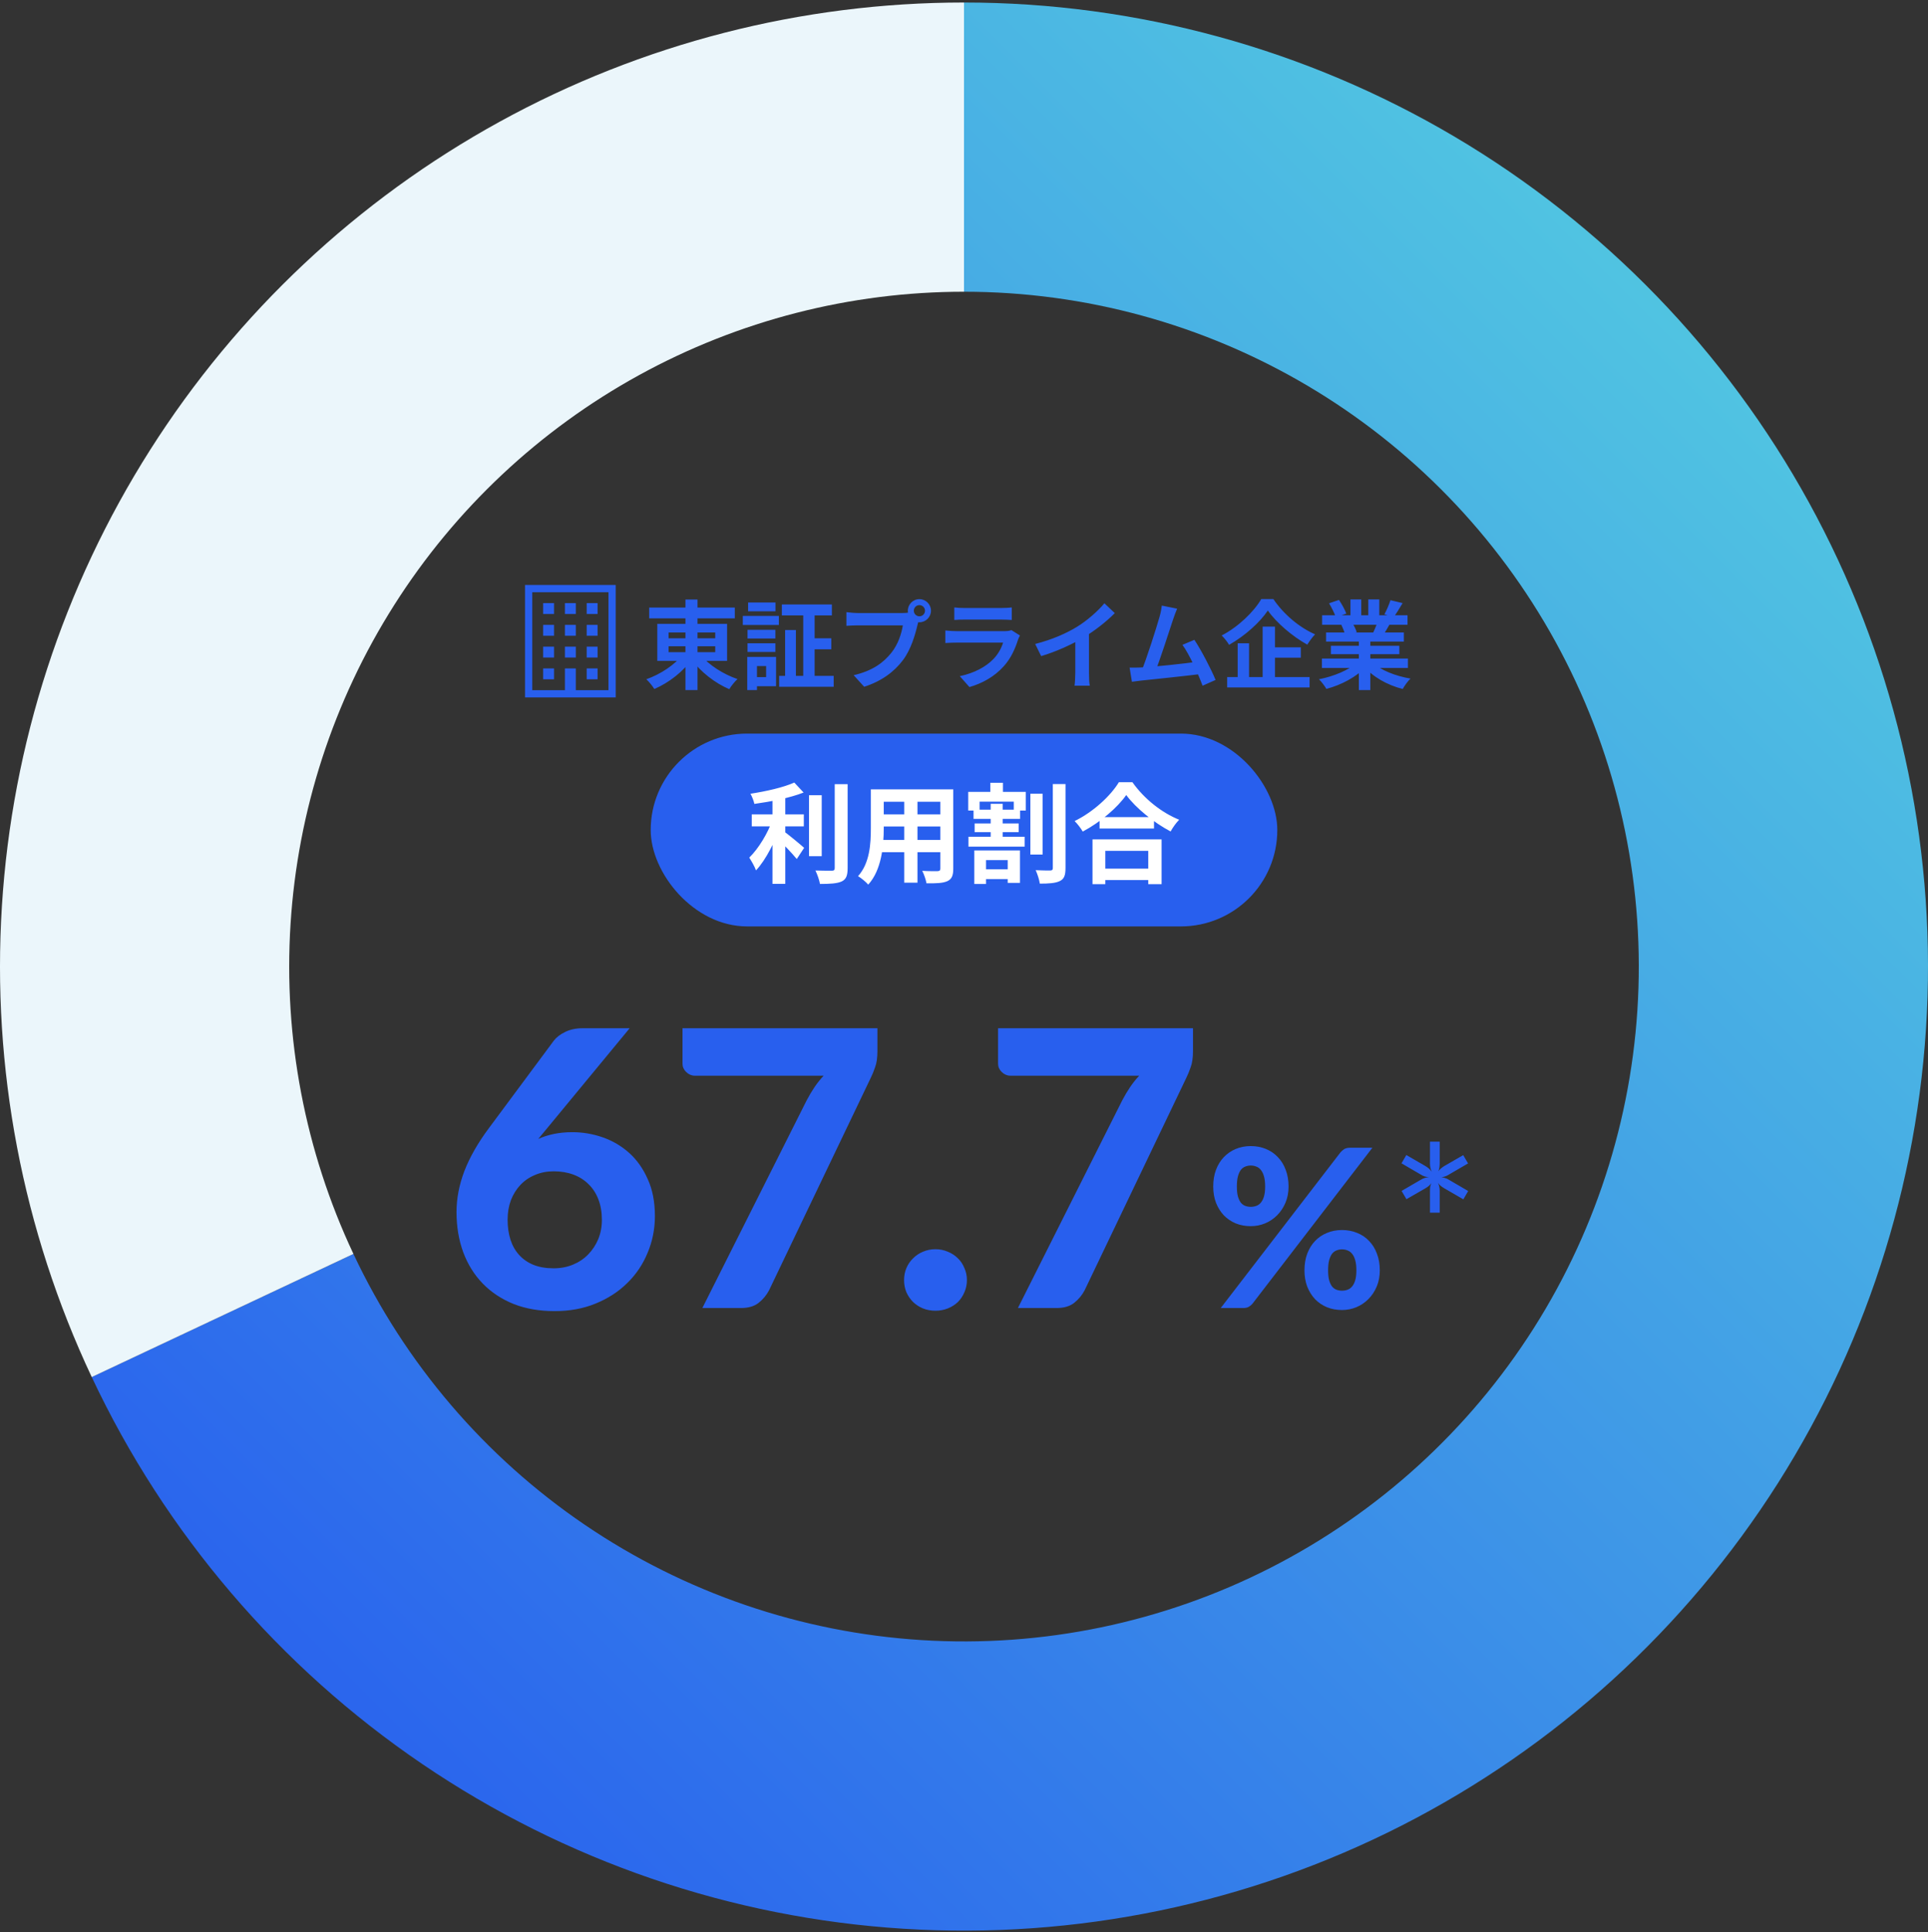 <svg width="480" height="481" viewBox="0 0 480 481" fill="none" xmlns="http://www.w3.org/2000/svg">
<rect x="0" y="0" width="480" height="481" fill="#333333" stroke="none"/>
<path d="M136.119 280.985L134.007 283.529C135.223 282.985 136.535 282.569 137.943 282.281C139.351 281.993 140.871 281.849 142.503 281.849C145.095 281.849 147.623 282.281 150.087 283.145C152.551 284.009 154.743 285.305 156.663 287.033C158.583 288.761 160.119 290.937 161.271 293.561C162.455 296.153 163.047 299.209 163.047 302.729C163.047 305.961 162.439 309.017 161.223 311.897C160.039 314.777 158.343 317.289 156.135 319.433C153.959 321.577 151.335 323.273 148.263 324.521C145.223 325.769 141.831 326.393 138.087 326.393C134.279 326.393 130.871 325.801 127.863 324.617C124.855 323.401 122.295 321.705 120.183 319.529C118.071 317.353 116.455 314.761 115.335 311.753C114.215 308.713 113.655 305.369 113.655 301.721C113.655 298.361 114.311 294.953 115.623 291.497C116.967 288.041 118.999 284.489 121.719 280.841L137.895 259.049C138.535 258.217 139.479 257.497 140.727 256.889C141.975 256.281 143.399 255.977 144.999 255.977H156.759L136.119 280.985ZM137.847 315.737C139.575 315.737 141.175 315.433 142.647 314.825C144.119 314.217 145.383 313.369 146.439 312.281C147.495 311.193 148.327 309.929 148.935 308.489C149.543 307.017 149.847 305.417 149.847 303.689C149.847 301.801 149.559 300.105 148.983 298.601C148.407 297.097 147.591 295.833 146.535 294.809C145.479 293.753 144.215 292.953 142.743 292.409C141.271 291.865 139.639 291.593 137.847 291.593C136.151 291.593 134.599 291.897 133.191 292.505C131.783 293.081 130.567 293.913 129.543 295.001C128.551 296.057 127.767 297.321 127.191 298.793C126.647 300.265 126.375 301.881 126.375 303.641C126.375 305.465 126.615 307.129 127.095 308.633C127.575 310.105 128.295 311.369 129.255 312.425C130.215 313.481 131.399 314.297 132.807 314.873C134.247 315.449 135.927 315.737 137.847 315.737ZM218.446 255.977V261.641C218.446 263.305 218.254 264.649 217.87 265.673C217.518 266.697 217.166 267.561 216.814 268.265L191.47 321.209C190.83 322.425 189.966 323.465 188.878 324.329C187.79 325.193 186.318 325.625 184.462 325.625H174.862L200.83 273.929C201.47 272.713 202.126 271.609 202.798 270.617C203.47 269.625 204.222 268.681 205.054 267.785H172.942C172.174 267.785 171.47 267.481 170.83 266.873C170.222 266.265 169.918 265.577 169.918 264.809V255.977H218.446ZM225.078 318.665C225.078 317.609 225.27 316.617 225.654 315.689C226.07 314.729 226.63 313.913 227.334 313.241C228.038 312.537 228.854 311.993 229.782 311.609C230.742 311.193 231.782 310.985 232.902 310.985C233.99 310.985 235.014 311.193 235.974 311.609C236.934 311.993 237.766 312.537 238.47 313.241C239.174 313.913 239.718 314.729 240.102 315.689C240.518 316.617 240.726 317.609 240.726 318.665C240.726 319.753 240.518 320.761 240.102 321.689C239.718 322.617 239.174 323.433 238.47 324.137C237.766 324.809 236.934 325.337 235.974 325.721C235.014 326.105 233.99 326.297 232.902 326.297C231.782 326.297 230.742 326.105 229.782 325.721C228.854 325.337 228.038 324.809 227.334 324.137C226.63 323.433 226.07 322.617 225.654 321.689C225.27 320.761 225.078 319.753 225.078 318.665ZM297.009 255.977V261.641C297.009 263.305 296.817 264.649 296.433 265.673C296.081 266.697 295.729 267.561 295.377 268.265L270.033 321.209C269.393 322.425 268.529 323.465 267.441 324.329C266.353 325.193 264.881 325.625 263.025 325.625H253.425L279.393 273.929C280.033 272.713 280.689 271.609 281.361 270.617C282.033 269.625 282.785 268.681 283.617 267.785H251.505C250.737 267.785 250.033 267.481 249.393 266.873C248.785 266.265 248.481 265.577 248.481 264.809V255.977H297.009ZM320.803 295.375C320.803 296.86 320.546 298.207 320.033 299.417C319.519 300.627 318.823 301.672 317.943 302.552C317.081 303.414 316.082 304.083 314.945 304.56C313.808 305.018 312.626 305.247 311.398 305.247C310.041 305.247 308.794 305.018 307.658 304.56C306.521 304.083 305.531 303.414 304.688 302.552C303.863 301.672 303.212 300.627 302.735 299.417C302.277 298.207 302.048 296.86 302.048 295.375C302.048 293.835 302.277 292.451 302.735 291.222C303.212 289.976 303.863 288.922 304.688 288.06C305.531 287.18 306.521 286.502 307.658 286.025C308.794 285.548 310.041 285.31 311.398 285.31C312.754 285.31 314.01 285.548 315.165 286.025C316.32 286.502 317.31 287.18 318.135 288.06C318.978 288.922 319.629 289.976 320.088 291.222C320.564 292.451 320.803 293.835 320.803 295.375ZM314.973 295.375C314.973 294.385 314.881 293.56 314.698 292.9C314.514 292.222 314.258 291.681 313.928 291.277C313.616 290.874 313.24 290.59 312.8 290.425C312.36 290.242 311.893 290.15 311.398 290.15C310.903 290.15 310.435 290.242 309.995 290.425C309.573 290.59 309.207 290.874 308.895 291.277C308.602 291.681 308.363 292.222 308.18 292.9C308.015 293.56 307.933 294.385 307.933 295.375C307.933 296.347 308.015 297.153 308.18 297.795C308.363 298.437 308.602 298.959 308.895 299.362C309.207 299.747 309.573 300.022 309.995 300.187C310.435 300.352 310.903 300.435 311.398 300.435C311.893 300.435 312.36 300.352 312.8 300.187C313.24 300.022 313.616 299.747 313.928 299.362C314.258 298.959 314.514 298.437 314.698 297.795C314.881 297.153 314.973 296.347 314.973 295.375ZM333.728 286.877C333.984 286.584 334.287 286.318 334.635 286.08C335.002 285.842 335.506 285.722 336.148 285.722H341.675L311.838 324.525C311.581 324.837 311.269 325.102 310.903 325.322C310.536 325.524 310.087 325.625 309.555 325.625H303.918L333.728 286.877ZM343.518 316.247C343.518 317.732 343.261 319.08 342.748 320.29C342.234 321.5 341.538 322.545 340.658 323.425C339.796 324.287 338.797 324.956 337.66 325.432C336.523 325.891 335.341 326.12 334.113 326.12C332.756 326.12 331.509 325.891 330.373 325.432C329.236 324.956 328.246 324.287 327.403 323.425C326.578 322.545 325.927 321.5 325.45 320.29C324.992 319.08 324.763 317.732 324.763 316.247C324.763 314.707 324.992 313.323 325.45 312.095C325.927 310.848 326.578 309.794 327.403 308.932C328.246 308.052 329.236 307.383 330.373 306.925C331.509 306.448 332.756 306.21 334.113 306.21C335.469 306.21 336.725 306.448 337.88 306.925C339.035 307.383 340.025 308.052 340.85 308.932C341.693 309.794 342.344 310.848 342.803 312.095C343.279 313.323 343.518 314.707 343.518 316.247ZM337.688 316.247C337.688 315.257 337.596 314.432 337.413 313.772C337.229 313.094 336.973 312.553 336.643 312.15C336.331 311.747 335.955 311.462 335.515 311.297C335.075 311.114 334.608 311.022 334.113 311.022C333.618 311.022 333.15 311.114 332.71 311.297C332.288 311.462 331.922 311.747 331.61 312.15C331.317 312.553 331.078 313.094 330.895 313.772C330.73 314.432 330.648 315.257 330.648 316.247C330.648 317.219 330.73 318.026 330.895 318.667C331.078 319.309 331.317 319.832 331.61 320.235C331.922 320.62 332.288 320.895 332.71 321.06C333.15 321.225 333.618 321.307 334.113 321.307C334.608 321.307 335.075 321.225 335.515 321.06C335.955 320.895 336.331 320.62 336.643 320.235C336.973 319.832 337.229 319.309 337.413 318.667C337.596 318.026 337.688 317.219 337.688 316.247ZM365.526 296.502L364.316 298.565L359.558 295.815C359.228 295.613 358.935 295.412 358.678 295.21C358.422 295.008 358.192 294.752 357.991 294.44C358.284 295.045 358.431 295.714 358.431 296.447V301.892H356.011V296.475C356.011 296.108 356.029 295.769 356.066 295.457C356.121 295.146 356.222 294.843 356.368 294.55C356.167 294.807 355.947 295.036 355.708 295.237C355.47 295.439 355.195 295.632 354.883 295.815L350.153 298.537L348.943 296.475L353.673 293.725C354.37 293.303 355.067 293.083 355.763 293.065C355.397 293.028 355.039 292.964 354.691 292.872C354.361 292.762 354.022 292.597 353.673 292.377L348.916 289.6L350.126 287.537L354.883 290.287C355.213 290.489 355.507 290.7 355.763 290.92C356.02 291.14 356.249 291.406 356.451 291.717C356.157 291.076 356.011 290.388 356.011 289.655V284.21H358.431V289.627C358.431 289.994 358.403 290.342 358.348 290.672C358.312 290.984 358.22 291.287 358.073 291.58C358.275 291.323 358.495 291.094 358.733 290.892C358.972 290.691 359.247 290.489 359.558 290.287L364.288 287.565L365.498 289.627L360.768 292.377C360.457 292.579 360.145 292.735 359.833 292.845C359.522 292.955 359.192 293.028 358.843 293.065C359.192 293.102 359.522 293.175 359.833 293.285C360.145 293.377 360.457 293.523 360.768 293.725L365.526 296.502Z" fill="#285FEE"/>
<rect x="162" y="182.625" width="156" height="48" rx="24" fill="#285FEE"/>
<path d="M187.161 202.721H200.121V205.718H187.161V202.721ZM201.417 197.969H204.576V213.143H201.417V197.969ZM192.318 197.375H195.504V220.028H192.318V197.375ZM207.816 195.215H211.029V216.086C211.029 218.003 210.651 218.894 209.544 219.434C208.41 219.947 206.628 220.055 204.144 220.055C203.982 219.11 203.469 217.625 203.01 216.707C204.792 216.761 206.52 216.761 207.087 216.761C207.6 216.761 207.816 216.599 207.816 216.086V195.215ZM197.745 194.81L200.067 197.294C196.638 198.644 191.886 199.562 187.809 200.129C187.674 199.4 187.215 198.266 186.837 197.591C190.779 196.997 195.126 195.998 197.745 194.81ZM192.291 204.152L194.478 205.097C193.128 209.147 190.752 213.98 188.214 216.68C187.89 215.708 187.08 214.358 186.54 213.494C188.862 211.253 191.211 207.311 192.291 204.152ZM195.018 206.879C196.071 207.554 199.419 210.362 200.202 211.064L198.366 213.845C197.178 212.387 194.667 209.768 193.344 208.553L195.018 206.879ZM218.67 196.511H235.248V199.589H218.67V196.511ZM218.67 202.721H235.302V205.745H218.67V202.721ZM218.616 209.093H235.41V212.144H218.616V209.093ZM216.807 196.511H220.02V206.231C220.02 210.524 219.48 216.599 216.159 220.217C215.646 219.596 214.323 218.516 213.621 218.111C216.564 214.844 216.807 210.011 216.807 206.204V196.511ZM234.114 196.511H237.327V216.248C237.327 217.976 236.949 218.84 235.869 219.353C234.735 219.866 233.115 219.92 230.658 219.893C230.523 219.029 230.037 217.625 229.605 216.788C231.144 216.896 232.926 216.869 233.412 216.869C233.925 216.842 234.114 216.68 234.114 216.221V196.511ZM225.123 197.726H228.417V219.731H225.123V197.726ZM256.524 197.591H259.575V212.738H256.524V197.591ZM262.113 195.188H265.272V216.086C265.272 217.922 264.921 218.813 263.868 219.326C262.788 219.866 261.114 219.974 258.873 219.974C258.765 219.056 258.279 217.571 257.847 216.626C259.386 216.707 260.952 216.707 261.492 216.707C261.951 216.68 262.113 216.545 262.113 216.086V195.188ZM243.942 216.41H252.285V218.84H243.942V216.41ZM241.107 208.31H255.093V210.767H241.107V208.31ZM242.376 201.56H253.959V203.855H242.376V201.56ZM242.646 204.989H253.608V207.149H242.646V204.989ZM246.561 194.864H249.693V198.482H246.561V194.864ZM246.642 200.102H249.639V209.606H246.642V200.102ZM242.565 211.712H253.932V219.785H250.881V214.115H245.481V220.055H242.565V211.712ZM241.053 197.132H255.39V201.776H252.393V199.562H243.888V201.776H241.053V197.132ZM273.75 203.423H287.304V206.258H273.75V203.423ZM273.426 216.248H287.358V219.083H273.426V216.248ZM271.995 208.958H289.194V220.109H285.873V211.82H275.181V220.109H271.995V208.958ZM280.392 197.915C278.178 201.074 274.02 204.638 269.565 207.014C269.133 206.258 268.242 205.07 267.54 204.395C272.211 202.127 276.558 198.05 278.556 194.729H281.931C284.874 198.887 289.221 202.316 293.568 204.071C292.758 204.881 292.002 205.988 291.435 206.987C287.277 204.8 282.741 201.128 280.392 197.915Z" fill="white"/>
<path d="M240 0.625C282.981 0.625 325.174 12.168 362.17 34.047C399.166 55.926 429.607 87.339 450.314 125.004C471.02 162.669 481.232 205.203 479.882 248.164C478.531 291.124 465.669 332.933 442.639 369.223C419.608 405.514 387.254 434.953 348.958 454.467C310.661 473.98 267.827 482.85 224.93 480.151C182.034 477.453 140.649 463.283 105.1 439.124C69.551 414.965 41.142 381.703 22.841 342.812L87.989 312.156C100.799 339.379 120.686 362.663 145.57 379.575C170.454 396.486 199.424 406.404 229.451 408.293C259.479 410.183 289.463 403.973 316.27 390.314C343.078 376.655 365.726 356.047 381.847 330.644C397.969 305.241 406.972 275.974 407.917 245.902C408.862 215.83 401.714 186.056 387.22 159.69C372.725 133.325 351.416 111.336 325.519 96.02C299.622 80.705 270.087 72.625 240 72.625V0.625Z" fill="url(#paint0_linear_2153_3986)"/>
<path d="M22.841 342.812C5.629 306.234 -2.065 265.901 0.474 225.555C3.012 185.21 15.7 146.159 37.361 112.027C59.022 77.894 88.954 49.786 124.379 30.311C159.804 10.836 199.575 0.625 240 0.625V72.625C211.702 72.625 183.863 79.773 159.065 93.406C134.268 107.038 113.316 126.713 98.153 150.606C82.99 174.499 74.108 201.834 72.332 230.076C70.555 258.318 75.941 286.551 87.989 312.156L22.841 342.812Z" fill="#EBF6FB"/>
<g clip-path="url(#clip0_2153_3986)">
<path d="M130.71 145.625V173.625H153.291V172.722V145.625H130.71ZM151.484 171.819H143.355V169.109V166.399H140.645V169.109V171.819H132.516V147.431H151.484V171.819Z" fill="#285FEE"/>
<path d="M137.937 150.14H135.228V152.85H137.937V150.14Z" fill="#285FEE"/>
<path d="M143.355 150.14H140.646V152.85H143.355V150.14Z" fill="#285FEE"/>
<path d="M148.774 150.14H146.064V152.85H148.774V150.14Z" fill="#285FEE"/>
<path d="M137.937 155.561H135.228V158.27H137.937V155.561Z" fill="#285FEE"/>
<path d="M143.355 155.561H140.646V158.27H143.355V155.561Z" fill="#285FEE"/>
<path d="M148.774 155.561H146.064V158.27H148.774V155.561Z" fill="#285FEE"/>
<path d="M137.937 160.981H135.228V163.691H137.937V160.981Z" fill="#285FEE"/>
<path d="M143.355 160.981H140.646V163.691H143.355V160.981Z" fill="#285FEE"/>
<path d="M148.774 160.981H146.064V163.691H148.774V160.981Z" fill="#285FEE"/>
<path d="M137.937 166.397H135.228V169.107H137.937V166.397Z" fill="#285FEE"/>
<path d="M148.774 166.397H146.064V169.107H148.774V166.397Z" fill="#285FEE"/>
</g>
<path d="M161.626 151.241H182.938V153.929H161.626V151.241ZM170.65 149.249H173.65V171.785H170.65V149.249ZM169.93 162.953L172.354 163.985C170.146 167.153 166.522 169.985 162.898 171.521C162.466 170.801 161.554 169.673 160.906 169.097C164.41 167.873 168.058 165.473 169.93 162.953ZM174.466 163.049C176.386 165.497 180.106 167.873 183.61 169.049C182.938 169.649 182.026 170.777 181.57 171.569C177.994 170.057 174.346 167.201 172.114 164.081L174.466 163.049ZM166.45 160.889V162.353H178.066V160.889H166.45ZM166.45 157.457V158.897H178.066V157.457H166.45ZM163.642 155.297H181.018V164.513H163.642V155.297ZM194.65 150.473H207.106V153.209H194.65V150.473ZM193.978 168.257H207.562V170.969H193.978V168.257ZM201.634 158.897H206.962V161.633H201.634V158.897ZM199.978 151.601H202.81V169.841H199.978V151.601ZM195.466 156.833H198.154V169.481H195.466V156.833ZM186.106 156.785H193.042V158.945H186.106V156.785ZM186.25 149.993H193.066V152.177H186.25V149.993ZM186.106 160.145H193.042V162.305H186.106V160.145ZM184.93 153.329H193.906V155.585H184.93V153.329ZM187.426 163.529H193.21V170.825H187.426V168.569H190.738V165.809H187.426V163.529ZM186.034 163.529H188.458V171.785H186.034V163.529ZM227.506 152.033C227.506 152.801 228.13 153.425 228.898 153.425C229.666 153.425 230.29 152.801 230.29 152.033C230.29 151.265 229.666 150.641 228.898 150.641C228.13 150.641 227.506 151.265 227.506 152.033ZM226.018 152.033C226.018 150.449 227.314 149.153 228.898 149.153C230.482 149.153 231.778 150.449 231.778 152.033C231.778 153.617 230.482 154.913 228.898 154.913C227.314 154.913 226.018 153.617 226.018 152.033ZM228.946 153.929C228.706 154.385 228.538 155.081 228.418 155.585C227.866 157.937 226.81 161.681 224.794 164.345C222.634 167.225 219.442 169.601 215.146 170.969L212.53 168.089C217.306 166.985 220.018 164.897 221.938 162.473C223.546 160.481 224.458 157.745 224.77 155.681C223.306 155.681 215.386 155.681 213.586 155.681C212.482 155.681 211.354 155.753 210.73 155.801V152.393C211.45 152.489 212.794 152.609 213.586 152.609C215.386 152.609 223.354 152.609 224.698 152.609C225.178 152.609 225.946 152.585 226.57 152.417L228.946 153.929ZM237.586 151.217C238.234 151.313 239.266 151.361 240.082 151.361C241.594 151.361 247.906 151.361 249.298 151.361C250.066 151.361 251.242 151.313 251.89 151.217V154.337C251.266 154.289 250.138 154.241 249.25 154.241C247.93 154.241 241.498 154.241 240.082 154.241C239.29 154.241 238.282 154.265 237.586 154.337V151.217ZM253.93 158.201C253.762 158.513 253.546 158.945 253.474 159.185C252.73 161.513 251.698 163.865 249.922 165.833C247.498 168.545 244.426 170.153 241.354 171.041L238.954 168.329C242.578 167.561 245.434 166.001 247.282 164.105C248.554 162.809 249.322 161.297 249.73 159.977C248.53 159.977 240.298 159.977 238.162 159.977C237.562 159.977 236.362 160.001 235.354 160.073V156.953C236.386 157.049 237.394 157.121 238.162 157.121C239.794 157.121 248.386 157.121 250.018 157.121C250.81 157.121 251.458 157.025 251.794 156.857L253.93 158.201ZM257.722 160.313C262.018 159.209 265.522 157.649 268.21 155.993C270.658 154.481 273.394 152.081 274.954 150.185L277.546 152.633C275.362 154.841 272.434 157.097 269.602 158.801C266.89 160.409 263.002 162.209 259.21 163.337L257.722 160.313ZM267.706 157.553L271.114 156.737V167.561C271.114 168.617 271.162 170.105 271.33 170.705H267.514C267.61 170.129 267.706 168.617 267.706 167.561V157.553ZM293.062 151.529C292.75 152.249 292.414 153.137 292.054 154.217C291.166 156.905 288.67 164.633 287.638 167.129L284.11 167.249C285.406 164.177 287.902 156.305 288.694 153.521C289.03 152.321 289.15 151.553 289.246 150.761L293.062 151.529ZM297.358 159.281C299.086 161.873 301.534 166.601 302.638 169.265L299.398 170.705C298.318 167.801 296.086 162.833 294.382 160.529L297.358 159.281ZM283.87 166.169C287.206 166.049 295.054 165.161 298.414 164.705L299.11 167.777C295.558 168.233 287.302 169.097 284.062 169.433C283.462 169.505 282.55 169.625 281.806 169.721L281.23 166.193C282.046 166.217 283.102 166.193 283.87 166.169ZM315.646 151.985C313.678 154.913 309.982 158.273 305.998 160.529C305.614 159.857 304.798 158.801 304.15 158.201C308.326 156.041 312.214 152.225 314.014 149.129H317.014C319.606 152.969 323.542 156.233 327.406 157.913C326.686 158.657 326.014 159.617 325.462 160.481C321.742 158.417 317.71 154.961 315.646 151.985ZM315.79 161.153H323.854V163.721H315.79V161.153ZM305.518 168.545H326.038V171.137H305.518V168.545ZM314.35 155.993H317.422V169.937H314.35V155.993ZM308.134 160.145H310.966V169.865H308.134V160.145ZM329.11 163.937H350.518V166.289H329.11V163.937ZM329.158 153.161H350.422V155.537H329.158V153.161ZM330.142 157.457H349.51V159.713H330.142V157.457ZM331.342 160.769H348.382V162.857H331.342V160.769ZM338.302 158.609H341.158V171.785H338.302V158.609ZM336.214 149.225H338.902V154.289H336.214V149.225ZM340.654 149.225H343.39V154.121H340.654V149.225ZM337.774 164.993L340.03 166.001C337.75 168.497 333.91 170.537 330.214 171.497C329.83 170.801 328.99 169.697 328.366 169.097C331.99 168.401 335.806 166.817 337.774 164.993ZM341.734 164.921C343.678 166.817 347.422 168.305 351.166 168.929C350.518 169.529 349.654 170.729 349.222 171.521C345.43 170.561 341.758 168.521 339.502 165.809L341.734 164.921ZM346.174 149.417L349.198 150.137C348.43 151.457 347.614 152.753 346.99 153.641L344.662 152.921C345.214 151.937 345.838 150.473 346.174 149.417ZM343.006 154.577L346.054 155.273C345.406 156.425 344.782 157.481 344.278 158.249L341.83 157.553C342.262 156.689 342.766 155.465 343.006 154.577ZM330.886 150.185L333.358 149.345C334.054 150.377 334.846 151.817 335.182 152.753L332.566 153.689C332.302 152.753 331.534 151.289 330.886 150.185ZM333.934 155.561L336.718 155.129C337.126 155.801 337.582 156.737 337.774 157.385L334.846 157.889C334.702 157.265 334.294 156.257 333.934 155.561Z" fill="#285FEE"/>
<defs>
<linearGradient id="paint0_linear_2153_3986" x1="0" y1="480.625" x2="480" y2="0.625" gradientUnits="userSpaceOnUse">
<stop offset="0.1" stop-color="#285FEE"/>
<stop offset="1" stop-color="#58D7DF"/>
</linearGradient>
<clipPath id="clip0_2153_3986">
<rect width="28" height="28" fill="white" transform="translate(128 145.625)"/>
</clipPath>
</defs>
</svg>
